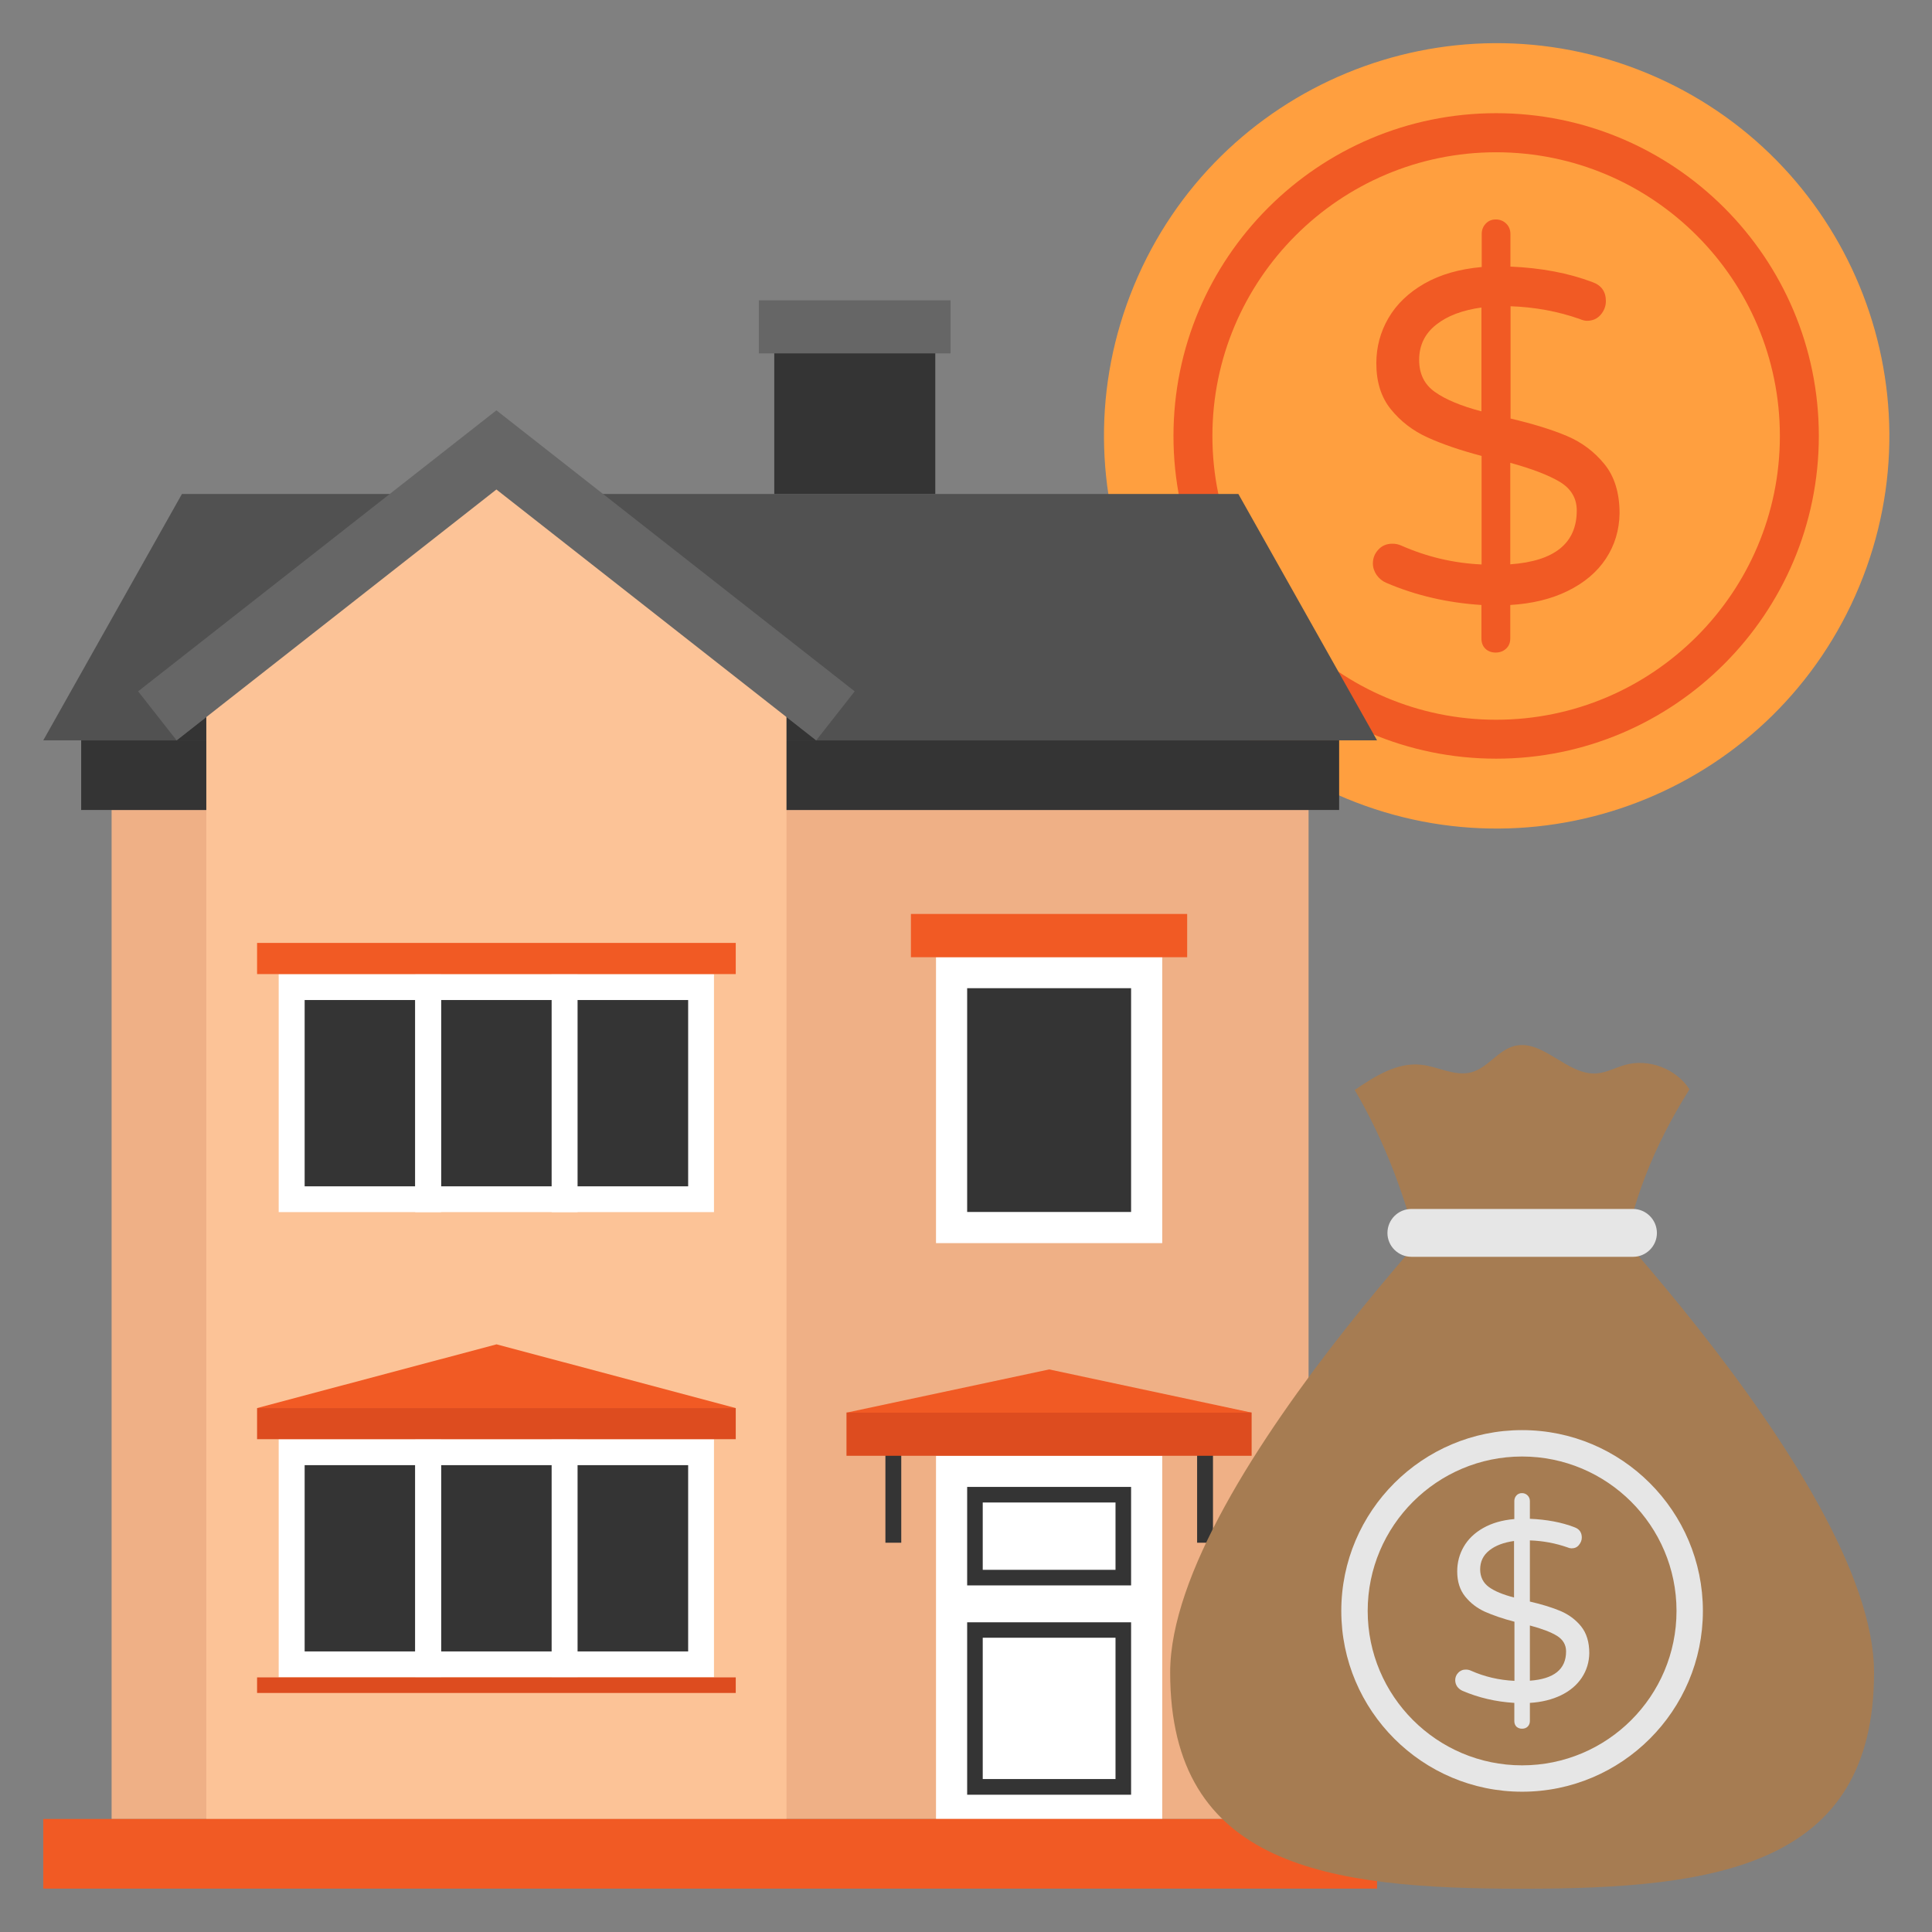 <svg xmlns="http://www.w3.org/2000/svg" width="80" height="80" viewBox="0 0 80 80" fill="none"><rect x="0" y="0" width="80" height="80" fill="#808080" stroke="none"/><g clip-path="url(#clip0_734_22648)"><path d="M76.991 24.274C80.43 15.981 76.494 6.47 68.2 3.031C59.907 -0.408 50.396 3.528 46.957 11.822C43.518 20.115 47.454 29.626 55.748 33.065C64.041 36.504 73.552 32.568 76.991 24.274Z" fill="#FF9F3F"></path><path d="M61.952 31.415C54.585 31.415 48.591 25.421 48.591 18.054C48.591 10.687 54.579 4.687 61.952 4.687C69.325 4.687 75.314 10.681 75.314 18.048C75.314 25.415 69.319 31.415 61.952 31.415ZM61.952 6.305C55.475 6.305 50.203 11.576 50.203 18.054C50.203 24.531 55.475 29.803 61.952 29.803C68.43 29.803 73.701 24.531 73.701 18.054C73.701 11.57 68.43 6.305 61.952 6.305Z" fill="#F15A24"></path><path d="M66.496 23.134C66.125 23.696 65.594 24.137 64.913 24.472C64.233 24.806 63.439 24.997 62.537 25.051V26.436C62.537 26.603 62.484 26.746 62.37 26.854C62.257 26.961 62.114 27.021 61.928 27.021C61.761 27.021 61.618 26.967 61.511 26.866C61.397 26.758 61.343 26.615 61.343 26.436V25.051C59.934 24.961 58.621 24.657 57.397 24.131C57.242 24.066 57.111 23.958 57.003 23.809C56.901 23.66 56.848 23.499 56.848 23.331C56.848 23.11 56.925 22.919 57.075 22.758C57.224 22.597 57.415 22.514 57.654 22.514C57.785 22.514 57.904 22.537 58.024 22.591C59.081 23.057 60.185 23.32 61.349 23.373V18.878C60.46 18.645 59.719 18.388 59.111 18.113C58.508 17.839 58 17.451 57.594 16.949C57.188 16.448 56.991 15.815 56.991 15.045C56.991 14.37 57.158 13.743 57.493 13.17C57.827 12.597 58.322 12.12 58.979 11.743C59.636 11.367 60.43 11.14 61.355 11.057V9.69C61.355 9.522 61.409 9.379 61.522 9.26C61.636 9.14 61.773 9.087 61.94 9.087C62.108 9.087 62.251 9.146 62.37 9.26C62.49 9.379 62.543 9.522 62.543 9.69V11.039C63.821 11.093 64.955 11.308 65.946 11.684C66.311 11.815 66.496 12.078 66.496 12.466C66.496 12.675 66.424 12.866 66.281 13.033C66.137 13.2 65.946 13.284 65.713 13.284C65.636 13.284 65.528 13.26 65.403 13.206C64.519 12.896 63.564 12.716 62.549 12.681V17.331C63.487 17.552 64.263 17.791 64.884 18.054C65.504 18.317 66.018 18.705 66.436 19.218C66.854 19.731 67.063 20.412 67.063 21.26C67.051 21.946 66.866 22.573 66.496 23.134ZM59.421 16.233C59.857 16.543 60.502 16.812 61.343 17.033V12.734C60.561 12.842 59.934 13.075 59.469 13.445C58.997 13.815 58.764 14.305 58.764 14.902C58.764 15.481 58.979 15.922 59.421 16.233ZM65.29 21.14C65.29 20.633 65.057 20.239 64.597 19.958C64.131 19.678 63.445 19.415 62.537 19.164V23.367C64.37 23.236 65.29 22.496 65.29 21.14Z" fill="#F15A24"></path><path d="M4.621 33.54H54.185V75.32H4.621V33.54Z" fill="#EFB086"></path><path d="M3.361 30.657H55.451V33.54H3.361V30.657Z" fill="#343434"></path><path d="M51.278 20.454L57.021 30.657H1.791L7.534 20.454H51.278Z" fill="#515151"></path><path d="M33.797 30.657L20.555 20.269L7.313 30.657H33.797Z" fill="#343434"></path><path d="M32.567 28.054V75.32H8.543V28.054L20.555 18.633L32.567 28.054Z" fill="#FCC397"></path><path d="M7.313 30.657L5.719 28.627L20.555 16.991L35.391 28.627L33.797 30.657L20.555 20.269L7.313 30.657Z" fill="#666666"></path><path d="M32.06 13.534H38.728V20.454H32.06V13.534Z" fill="#343434"></path><path d="M31.421 12.436H39.361V14.633H31.421V12.436Z" fill="#666666"></path><path d="M38.758 39.63H48.125V51.475H38.758V39.63Z" fill="white"></path><path d="M37.719 37.845H49.158V39.636H37.719V37.845Z" fill="#F15A24"></path><path d="M40.048 40.919H46.836V50.185H40.048V40.919Z" fill="#343434"></path><path d="M11.54 40.334H18.263V50.191H11.54V40.334Z" fill="white"></path><path d="M12.615 41.409H17.194V49.123H12.615V41.409Z" fill="#343434"></path><path d="M17.194 40.334H23.916V50.191H17.194V40.334Z" fill="white"></path><path d="M18.269 41.409H22.848V49.123H18.269V41.409Z" fill="#343434"></path><path d="M22.842 40.334H29.564V50.191H22.842V40.334Z" fill="white"></path><path d="M23.916 41.409H28.495V49.123H23.916V41.409Z" fill="#343434"></path><path d="M38.758 60.281H48.125V75.319H38.758V60.281Z" fill="white"></path><path d="M40.048 61.57H46.836V65.648H40.048V61.57Z" fill="#343434"></path><path d="M40.693 62.215H46.191V65.003H40.693V62.215Z" fill="white"></path><path d="M40.048 67.176H46.836V74.316H40.048V67.176Z" fill="#343434"></path><path d="M40.693 67.815H46.191V73.666H40.693V67.815Z" fill="white"></path><path d="M36.663 59.887H37.319V63.881H36.663V59.887ZM49.57 59.887H50.227V63.881H49.57V59.887Z" fill="#343434"></path><path d="M35.051 58.49H51.827V60.281H35.051V58.49Z" fill="#DD4C1F"></path><path d="M51.833 58.495H35.051L43.445 56.705L51.833 58.495ZM10.645 39.045H30.466V40.334H10.645V39.045Z" fill="#F15A24"></path><path d="M11.54 59.594H18.263V69.451H11.54V59.594Z" fill="white"></path><path d="M12.615 60.669H17.194V68.382H12.615V60.669Z" fill="#343434"></path><path d="M17.194 59.594H23.916V69.451H17.194V59.594Z" fill="white"></path><path d="M18.269 60.669H22.848V68.382H18.269V60.669Z" fill="#343434"></path><path d="M22.842 59.594H29.564V69.451H22.842V59.594Z" fill="white"></path><path d="M23.916 60.669H28.495V68.382H23.916V60.669Z" fill="#343434"></path><path d="M10.645 58.305H30.466V59.594H10.645V58.305ZM10.645 69.457H30.466V70.102H10.645V69.457Z" fill="#DD4C1F"></path><path d="M30.466 58.305H10.645L20.561 55.666L30.466 58.305ZM1.791 75.32H57.021V78.203H1.791V75.32Z" fill="#F15A24"></path><path d="M77.6 69.254C77.6 77.284 71.081 78.209 63.027 78.209C54.973 78.209 48.454 77.29 48.454 69.254C48.454 61.2 63.027 46.776 63.027 46.776C63.027 46.776 77.6 61.2 77.6 69.254Z" fill="#A67C52"></path><path d="M58.878 52.34C58.251 49.654 57.337 47.242 56.096 45.134C56.925 44.567 57.857 43.976 58.854 44.09C59.558 44.167 60.245 44.585 60.931 44.4C61.606 44.215 62.03 43.487 62.704 43.313C63.892 43.009 64.889 44.537 66.113 44.448C66.519 44.418 66.889 44.209 67.29 44.096C68.269 43.821 69.403 44.251 69.958 45.105C68.478 47.457 67.516 49.869 67.176 52.34H58.878Z" fill="#A67C52"></path><path d="M68.609 51.057C68.609 51.6 68.161 52.042 67.624 52.042H58.448C57.892 52.042 57.451 51.594 57.451 51.057C57.451 50.502 57.898 50.06 58.448 50.06H67.618C68.161 50.06 68.609 50.508 68.609 51.057ZM63.027 74.191C58.895 74.191 55.54 70.83 55.54 66.705C55.54 62.573 58.901 59.218 63.027 59.218C67.158 59.218 70.513 62.579 70.513 66.705C70.513 70.83 67.158 74.191 63.027 74.191ZM63.027 60.311C59.505 60.311 56.633 63.176 56.633 66.705C56.633 70.227 59.498 73.099 63.027 73.099C66.555 73.099 69.421 70.233 69.421 66.705C69.421 63.176 66.549 60.311 63.027 60.311Z" fill="#E6E6E6"></path><path d="M65.499 69.469C65.296 69.773 65.009 70.018 64.639 70.197C64.269 70.376 63.833 70.484 63.349 70.513V71.266C63.349 71.355 63.319 71.433 63.26 71.493C63.2 71.552 63.122 71.582 63.021 71.582C62.931 71.582 62.854 71.552 62.794 71.499C62.734 71.439 62.705 71.361 62.705 71.266V70.513C61.94 70.466 61.224 70.299 60.555 70.012C60.47 69.974 60.396 69.914 60.34 69.839C60.287 69.761 60.258 69.67 60.257 69.576C60.257 69.457 60.298 69.349 60.382 69.266C60.422 69.222 60.471 69.188 60.526 69.165C60.58 69.142 60.639 69.132 60.699 69.134C60.77 69.134 60.836 69.146 60.901 69.176C61.475 69.433 62.078 69.57 62.71 69.6V67.152C62.227 67.027 61.821 66.884 61.492 66.74C61.164 66.591 60.89 66.382 60.669 66.108C60.448 65.833 60.34 65.487 60.34 65.069C60.34 64.698 60.43 64.358 60.609 64.048C60.788 63.737 61.057 63.475 61.415 63.272C61.773 63.069 62.203 62.943 62.705 62.901V62.155C62.705 62.066 62.734 61.988 62.794 61.922C62.854 61.857 62.931 61.827 63.021 61.827C63.11 61.827 63.188 61.857 63.254 61.922C63.319 61.988 63.349 62.066 63.349 62.155V62.89C64.042 62.919 64.663 63.033 65.2 63.242C65.397 63.313 65.499 63.457 65.499 63.666C65.499 63.779 65.457 63.881 65.379 63.976C65.302 64.072 65.2 64.114 65.069 64.114C65.011 64.111 64.954 64.097 64.901 64.072C64.418 63.904 63.904 63.803 63.349 63.785V66.317C63.863 66.436 64.281 66.567 64.621 66.71C64.955 66.854 65.242 67.063 65.469 67.343C65.695 67.624 65.809 67.994 65.809 68.454C65.803 68.824 65.701 69.164 65.499 69.469ZM61.648 65.713C61.887 65.887 62.233 66.03 62.693 66.149V63.809C62.269 63.869 61.928 63.994 61.672 64.197C61.415 64.4 61.29 64.663 61.29 64.991C61.295 65.302 61.415 65.54 61.648 65.713ZM64.848 68.382C64.848 68.108 64.722 67.893 64.472 67.737C64.221 67.582 63.845 67.439 63.349 67.308V69.594C64.346 69.522 64.848 69.122 64.848 68.382Z" fill="#E6E6E6"></path></g><defs><clipPath id="clip0_734_22648"><rect width="80" height="80" fill="white"></rect></clipPath></defs></svg>